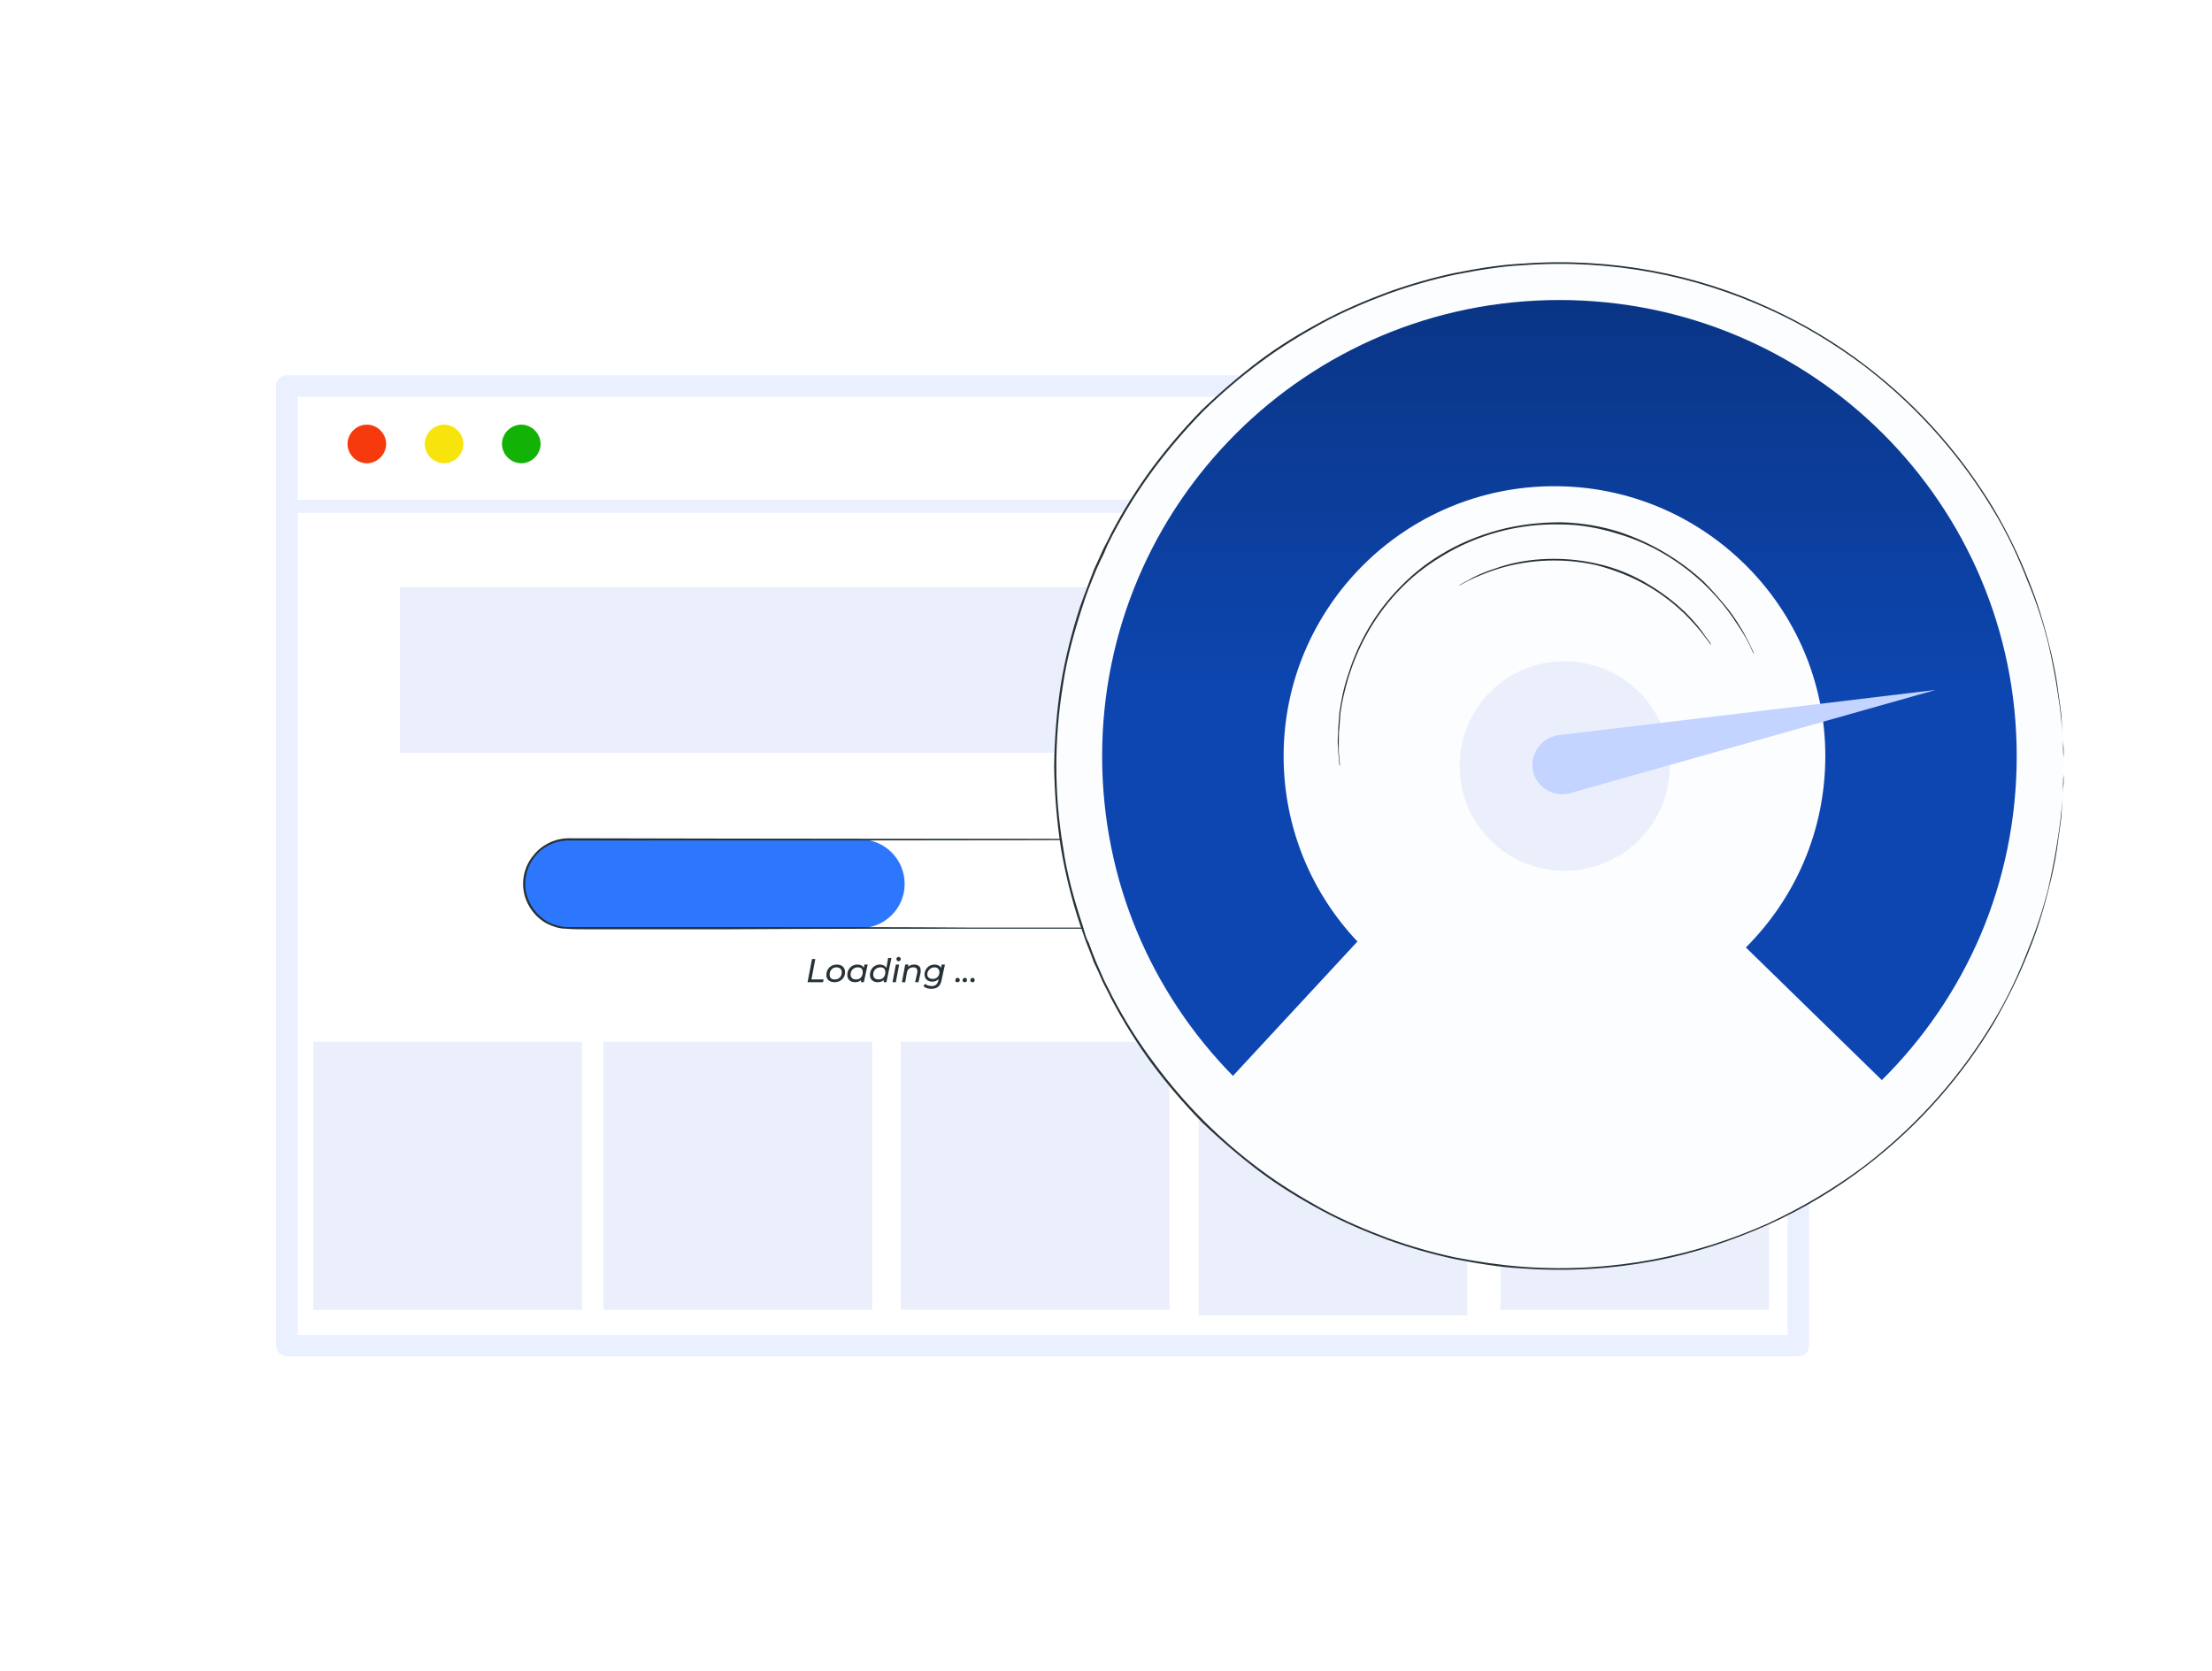 <svg xmlns="http://www.w3.org/2000/svg" viewBox="0 0 401 303" width="401" height="303"><defs><clipPath id="cp1"><path d="m246.09 170.73c-8.29-8.77-13.38-20.58-13.38-33.59 0-27.05 21.97-48.98 49.07-48.98 27.11 0 49.08 21.93 49.08 48.98 0 13.53-5.5 25.79-14.4 34.65l24.69 24.06c15.13-14.99 24.5-35.76 24.5-58.71 0-45.71-37.13-82.77-82.94-82.77-45.8 0-82.93 37.06-82.93 82.77 0 22.57 9.06 43.02 23.74 57.95z"></path></clipPath><linearGradient id="P" gradientUnits="userSpaceOnUse"></linearGradient><linearGradient id="g1" x2="1" href="#P" gradientTransform="matrix(0,171.215,-200.618,0,362.284,-45.357)"><stop stop-color="#051d4a"></stop><stop offset="1" stop-color="#0d46b0"></stop></linearGradient><image width="64" height="23" id="img1"></image></defs><style>.a{fill:#fff;stroke:#eaf0ff;paint-order:stroke fill markers;stroke-linejoin:round;stroke-width:3.9}.b{fill:#eaf0ff}.c{fill:#eaeffb}.d{fill:#f73a0d}.e{fill:#f7e40d}.f{fill:#13b206}.g{fill:#2d77ff}.h{fill:#263238}.i{fill:#fcfdff}.j{fill:url(#g1)}.k{fill:#c2d4ff}</style><path class="a" d="m52 70h274v174h-274z"></path><path class="b" d="m51.1 90.6h275.1v2.4h-275.1z"></path><path class="c" d="m292.1 106.5h-219.6v30h219.6z"></path><path class="c" d="m105.5 188.9h-48.7v48.6h48.7z"></path><path class="c" d="m158.1 188.9h-48.7v48.6h48.7z"></path><path class="c" d="m212 188.9h-48.7v48.6h48.7z"></path><path class="c" d="m266 189.9h-48.7v48.6h48.7z"></path><path class="c" d="m272 188.9h48.7v48.6h-48.7z"></path><path class="d" d="m66.5 84c-1.9 0-3.5-1.6-3.5-3.5 0-1.9 1.6-3.5 3.5-3.5 1.9 0 3.5 1.6 3.5 3.5 0 1.9-1.6 3.5-3.5 3.5z"></path><path class="e" d="m80.5 84c-1.9 0-3.5-1.6-3.5-3.5 0-1.9 1.6-3.5 3.5-3.5 1.9 0 3.5 1.6 3.5 3.5 0 1.9-1.6 3.5-3.5 3.5z"></path><path class="f" d="m94.5 84c-1.9 0-3.5-1.6-3.5-3.5 0-1.9 1.6-3.5 3.5-3.5 1.9 0 3.5 1.6 3.5 3.5 0 1.9-1.6 3.5-3.5 3.5z"></path><path class="g" d="m155.9 168.3h-52.8c-4.5 0-8.1-3.6-8.1-8 0-4.5 3.6-8.1 8.1-8.1h52.8c4.5 0 8.1 3.6 8.1 8.1 0 4.4-3.6 8-8.1 8z"></path><path class="h" d="m217.7 168.3q0 0 0.7-0.1 0.4 0 0.9-0.1c0.3-0.1 0.7-0.2 1.2-0.4 0.8-0.3 1.9-0.8 2.8-1.8 1-0.9 1.8-2.3 2.2-4 0.3-1.7 0.2-3.8-0.9-5.6-1.1-1.9-3.1-3.5-5.5-3.9-1.3-0.2-2.6-0.1-3.9-0.1q-2 0-4.2 0-4.2 0-9 0c-25.3 0.1-60.3 0.1-98.9 0.1-2.4 0-4.7 1.1-6.1 2.9-1.5 1.8-2.1 4.3-1.6 6.6 0.5 2.2 2 4.2 4 5.3 1 0.5 2.1 0.8 3.2 0.9 1.1 0 2.3 0 3.4 0 9.1 0 17.9 0 26.3 0 16.7 0 31.8 0 44.4 0.1 12.7 0 22.9 0 30 0 3.5 0 6.3 0 8.1 0q1.4 0.1 2.2 0.1 0.7 0 0.7 0 0 0-0.7 0-0.8 0-2.2 0c-1.8 0-4.6 0-8.1 0.1-7.1 0-17.3 0-30 0-12.6 0-27.7 0-44.4 0.1-8.4 0-17.2 0-26.3 0-1.1 0-2.3 0-3.4-0.1-1.2 0-2.4-0.4-3.4-0.9-2.1-1.1-3.7-3.2-4.2-5.6-0.5-2.3 0.1-4.9 1.7-6.8 1.5-1.9 3.9-3.1 6.4-3.1 38.6 0.1 73.6 0.1 98.9 0.1q4.8 0 9 0 2.2 0 4.2 0c1.3 0 2.6-0.1 3.9 0.1 2.5 0.5 4.5 2.1 5.6 4 1.1 1.9 1.3 4 0.9 5.7-0.3 1.8-1.2 3.1-2.2 4.1-1 0.9-2 1.5-2.9 1.8-0.5 0.2-0.9 0.3-1.2 0.4q-0.5 0-0.9 0.1-0.7 0-0.7 0z"></path><path class="h" d="m147.2 173.9h0.6l-0.7 3.7h2.2l-0.1 0.5h-2.8z"></path><path fill-rule="evenodd" class="h" d="m149.8 176.8c0-1.1 0.8-1.9 1.9-1.9 0.9 0 1.5 0.5 1.5 1.4 0 1-0.8 1.8-1.9 1.8-0.9 0-1.5-0.5-1.5-1.3zm2.8-0.5c0-0.6-0.4-0.9-1-0.9-0.7 0-1.2 0.6-1.2 1.3q0 0.9 0.9 0.9c0.8 0 1.3-0.5 1.3-1.3z"></path><path fill-rule="evenodd" class="h" d="m157.3 174.9l-0.7 3.2h-0.5v-0.4q-0.4 0.4-1.1 0.4c-0.8 0-1.4-0.5-1.4-1.3 0-1.1 0.8-1.9 1.8-1.9q0.9 0 1.2 0.6l0.1-0.6zm-0.9 1.4q0-0.9-0.9-0.9c-0.8 0-1.3 0.6-1.3 1.3 0 0.6 0.4 0.9 1 0.9 0.7 0 1.2-0.5 1.2-1.3z"></path><path fill-rule="evenodd" class="h" d="m161.6 173.7l-0.9 4.4h-0.5v-0.4q-0.4 0.4-1.1 0.4c-0.8 0-1.4-0.5-1.4-1.3 0-1.1 0.8-1.9 1.8-1.9q0.8 0 1.2 0.6l0.3-1.8zm-1.1 2.6q0-0.9-0.9-0.9c-0.8 0-1.3 0.6-1.3 1.3 0 0.6 0.4 0.9 1 0.9 0.7 0 1.2-0.5 1.2-1.3z"></path><path class="h" d="m162.4 174.9h0.6l-0.6 3.2h-0.6zm0.1-1c0-0.2 0.2-0.4 0.4-0.4 0.2 0 0.4 0.2 0.4 0.4 0 0.2-0.2 0.4-0.4 0.4-0.2 0-0.4-0.2-0.4-0.4z"></path><path class="h" d="m166.9 175.9q0 0.2 0 0.4l-0.4 1.8h-0.6l0.4-1.8q0-0.1 0-0.2 0-0.7-0.7-0.7c-0.6 0-1.1 0.3-1.2 1l-0.3 1.7h-0.6l0.6-3.2h0.6l-0.1 0.4q0.5-0.4 1.1-0.4c0.8 0 1.2 0.4 1.2 1z"></path><path fill-rule="evenodd" class="h" d="m170.7 177.7c-0.2 1.1-0.8 1.6-1.9 1.6-0.6 0-1.1-0.2-1.4-0.5l0.3-0.4c0.2 0.2 0.7 0.4 1.2 0.4 0.7 0 1.1-0.4 1.2-1l0.1-0.3q-0.5 0.5-1.2 0.5c-0.8 0-1.4-0.5-1.4-1.3 0-1 0.8-1.8 1.8-1.8 0.5 0 1 0.2 1.2 0.6l0.1-0.6h0.6zm-0.4-1.4c0-0.5-0.3-0.9-0.9-0.9-0.7 0-1.3 0.6-1.3 1.3 0 0.5 0.4 0.8 1 0.8 0.7 0 1.2-0.5 1.2-1.2z"></path><path class="h" d="m173.2 177.8c0-0.3 0.1-0.5 0.4-0.5 0.2 0 0.4 0.2 0.4 0.4 0 0.3-0.2 0.4-0.5 0.4q-0.3 0-0.3-0.3z"></path><path class="h" d="m174.5 177.8c0-0.3 0.2-0.5 0.4-0.5 0.3 0 0.4 0.2 0.4 0.4 0 0.3-0.2 0.4-0.4 0.4-0.2 0-0.4-0.1-0.4-0.3z"></path><path class="h" d="m175.9 177.8c0-0.3 0.2-0.5 0.4-0.5 0.2 0 0.4 0.2 0.4 0.4 0 0.3-0.2 0.4-0.4 0.4-0.2 0-0.4-0.1-0.4-0.3z"></path><path class="i" d="m282.7 230.1c50.5 0 91.4-40.8 91.4-91.2 0-50.4-40.9-91.2-91.4-91.2-50.5 0-91.4 40.8-91.4 91.2 0 50.4 40.9 91.2 91.4 91.2z"></path><path class="h" d="m374.1 138.9q0 0 0-1.5-0.1-0.7-0.1-1.8c0-0.7 0-1.6-0.1-2.5q-0.1-1.5-0.3-3.2c-0.1-1.2-0.3-2.5-0.5-3.8-0.4-2.8-1-6-1.8-9.5-0.9-3.5-2.1-7.4-3.8-11.4-1.6-4.1-3.6-8.5-6.3-12.9-5.3-8.8-12.9-18-23.2-25.9-5.2-3.9-11-7.5-17.5-10.4-6.4-2.9-13.4-5.2-20.9-6.6-7.5-1.4-15.5-1.9-23.6-1.3-4 0.2-8.1 0.9-12.2 1.7q-6.1 1.3-12.2 3.5c-4 1.5-8 3.2-11.9 5.3-3.8 2.1-7.6 4.4-11.2 7.1q-5.4 4-10.3 8.8-4.8 4.9-9 10.5-4.2 5.7-7.5 12c-0.5 1-1.1 2.1-1.5 3.2q-0.8 1.6-1.5 3.2c-0.9 2.2-1.8 4.4-2.5 6.7-1.5 4.6-2.8 9.3-3.5 14.1q-1.2 7.3-1.2 14.7 0 7.4 1.2 14.6c0.7 4.9 2 9.6 3.5 14.1l0.5 1.7 0.3 0.9 0.4 0.8q0.6 1.7 1.3 3.4 0.7 1.6 1.4 3.2c0.5 1.1 1.1 2.1 1.6 3.2 2.2 4.2 4.7 8.2 7.5 11.9q4.2 5.7 9 10.5 4.9 4.9 10.3 8.9c3.6 2.7 7.4 5 11.2 7.1 3.9 2.1 7.9 3.8 11.9 5.3q6.1 2.2 12.2 3.5c4.1 0.8 8.2 1.4 12.2 1.7 8.1 0.6 16.1 0.1 23.6-1.3 7.5-1.4 14.5-3.7 21-6.6 6.4-3 12.2-6.5 17.4-10.4 10.3-7.9 17.9-17.1 23.2-25.9 2.7-4.4 4.7-8.8 6.3-12.9 1.7-4.1 2.9-7.9 3.8-11.4 0.8-3.6 1.4-6.7 1.8-9.5 0.2-1.4 0.4-2.6 0.5-3.8q0.2-1.8 0.3-3.2c0.1-0.9 0.1-1.8 0.1-2.5q0-1.1 0.1-1.8 0-1.5 0-1.5 0 0 0 1.5 0 0.7 0 1.8c-0.1 0.7-0.1 1.6-0.2 2.5q-0.1 1.4-0.2 3.2c-0.1 1.2-0.3 2.5-0.5 3.8-0.3 2.8-0.9 6-1.8 9.5-0.9 3.5-2 7.4-3.7 11.5q-2.4 6.1-6.3 12.9c-5.3 8.8-12.9 18.1-23.3 26-5.1 3.9-11 7.5-17.4 10.4-6.5 2.9-13.5 5.3-21.1 6.7-7.5 1.4-15.5 1.9-23.6 1.3-4.1-0.2-8.2-0.9-12.3-1.7q-6.1-1.3-12.2-3.5c-4-1.5-8-3.2-11.9-5.3-3.9-2.1-7.7-4.4-11.3-7.1q-5.4-4.1-10.4-8.9-4.8-4.9-9-10.5-4.2-5.7-7.5-12c-0.5-1.1-1.1-2.1-1.6-3.2q-0.7-1.7-1.5-3.3-0.6-1.7-1.3-3.4l-0.3-0.8-0.3-0.9-0.6-1.7c-1.5-4.5-2.7-9.3-3.5-14.1q-1.1-7.3-1.2-14.7 0.1-7.5 1.2-14.7c0.8-4.9 2-9.6 3.5-14.2 0.8-2.3 1.7-4.5 2.5-6.7q0.8-1.7 1.5-3.3c0.5-1.1 1.1-2.1 1.6-3.2q3.3-6.3 7.5-12 4.2-5.6 9-10.5 5-4.8 10.4-8.9c3.6-2.7 7.4-5 11.3-7.1 3.9-2.1 7.9-3.8 11.9-5.3q6.1-2.2 12.2-3.5c4.1-0.8 8.2-1.5 12.3-1.7 8.1-0.6 16.1-0.1 23.6 1.3 7.5 1.4 14.6 3.7 21.1 6.7 6.4 2.9 12.3 6.5 17.4 10.4 10.4 7.9 18 17.2 23.3 26 2.6 4.4 4.7 8.8 6.3 12.9 1.7 4.1 2.8 8 3.7 11.5 0.9 3.5 1.5 6.7 1.8 9.4 0.2 1.4 0.4 2.7 0.5 3.9q0.1 1.7 0.2 3.2c0.1 0.9 0.1 1.8 0.2 2.5q0 1.1 0 1.8 0 1.5 0 1.5z"></path><g clip-path="url(#cp1)"><path class="j" d="m246.1 170.7c-8.3-8.7-13.4-20.6-13.4-33.6 0-27 22-48.9 49.1-48.9 27.1 0 49.1 21.9 49.1 48.9 0 13.6-5.5 25.8-14.4 34.7l24.7 24.1c15.1-15 24.4-35.8 24.4-58.8 0-45.7-37.1-82.7-82.9-82.7-45.8 0-82.9 37-82.9 82.7 0 22.6 9 43.1 23.7 58z"></path></g><path class="c" d="m283.6 157.9c10.6 0 19.1-8.5 19.1-19 0-10.5-8.5-19-19.1-19-10.5 0-19 8.5-19 19 0 10.5 8.5 19 19 19z"></path><path class="k" d="m278 140.2c0.9 2.8 3.8 4.4 6.7 3.6l66.2-18.7-68.3 8.2c-3.3 0.4-5.5 3.7-4.6 6.9z"></path><path class="h" d="m318.1 118.9q0 0-0.1-0.3-0.2-0.2-0.4-0.7-0.2-0.5-0.6-1.3-0.4-0.7-0.9-1.6c-0.4-0.6-0.8-1.3-1.3-2q-0.7-1.1-1.6-2.3c-1.2-1.6-2.7-3.3-4.6-5.1-3.7-3.4-8.8-6.9-15.3-8.8-3.2-1-6.7-1.7-10.3-1.7-3.6-0.1-7.4 0.3-11.2 1.3-3.7 1-7.2 2.5-10.3 4.4-3.2 1.9-5.9 4.1-8.2 6.6-4.6 4.9-7.3 10.5-8.8 15.3q-1.1 3.6-1.5 6.6-0.1 1.5-0.2 2.8c-0.1 0.9-0.1 1.7-0.1 2.4q0 1 0 1.9 0.1 0.8 0.1 1.4 0.1 0.5 0.1 0.8 0 0.3 0 0.3 0 0-0.1-0.3 0-0.3-0.1-0.8 0-0.6-0.1-1.4 0-0.8-0.1-1.9c0-0.7 0.1-1.5 0.1-2.4q0.1-1.3 0.2-2.8c0.3-2 0.7-4.3 1.5-6.7 1.5-4.9 4.2-10.5 8.8-15.4 2.3-2.5 5-4.8 8.2-6.7 3.1-1.9 6.7-3.4 10.4-4.4 3.8-1 7.6-1.4 11.3-1.4 3.7 0.1 7.2 0.7 10.4 1.7 6.5 2.1 11.7 5.6 15.4 9 1.8 1.8 3.3 3.6 4.6 5.2q0.9 1.2 1.6 2.3c0.4 0.7 0.9 1.4 1.2 2q0.5 1 0.9 1.7 0.3 0.7 0.6 1.3 0.2 0.4 0.3 0.7 0.1 0.3 0.1 0.3z"></path><use href="#img1" transform="matrix(1.125,0,0,.783,245,185)"></use><path class="h" d="m310.2 117q0 0-0.3-0.4-0.3-0.4-0.9-1.2c-0.8-1.1-2-2.5-3.7-4.2-1.7-1.6-3.9-3.4-6.5-4.9-2.7-1.6-5.9-2.9-9.3-3.8-3.5-0.8-6.9-1-10-0.8-3.1 0.2-5.9 0.8-8.1 1.5-2.2 0.7-4 1.5-5.2 2.1-0.6 0.3-1 0.5-1.3 0.7q-0.5 0.2-0.5 0.2 0 0 0.5-0.3c0.3-0.2 0.7-0.4 1.3-0.7 1.1-0.7 2.9-1.5 5.1-2.2 2.3-0.8 5-1.4 8.1-1.6 3.2-0.2 6.6 0 10.1 0.8 3.6 0.8 6.8 2.2 9.4 3.8 2.7 1.6 4.9 3.4 6.6 5 1.7 1.7 2.9 3.2 3.6 4.3 0.4 0.5 0.7 1 0.9 1.2q0.2 0.5 0.2 0.5z"></path></svg>